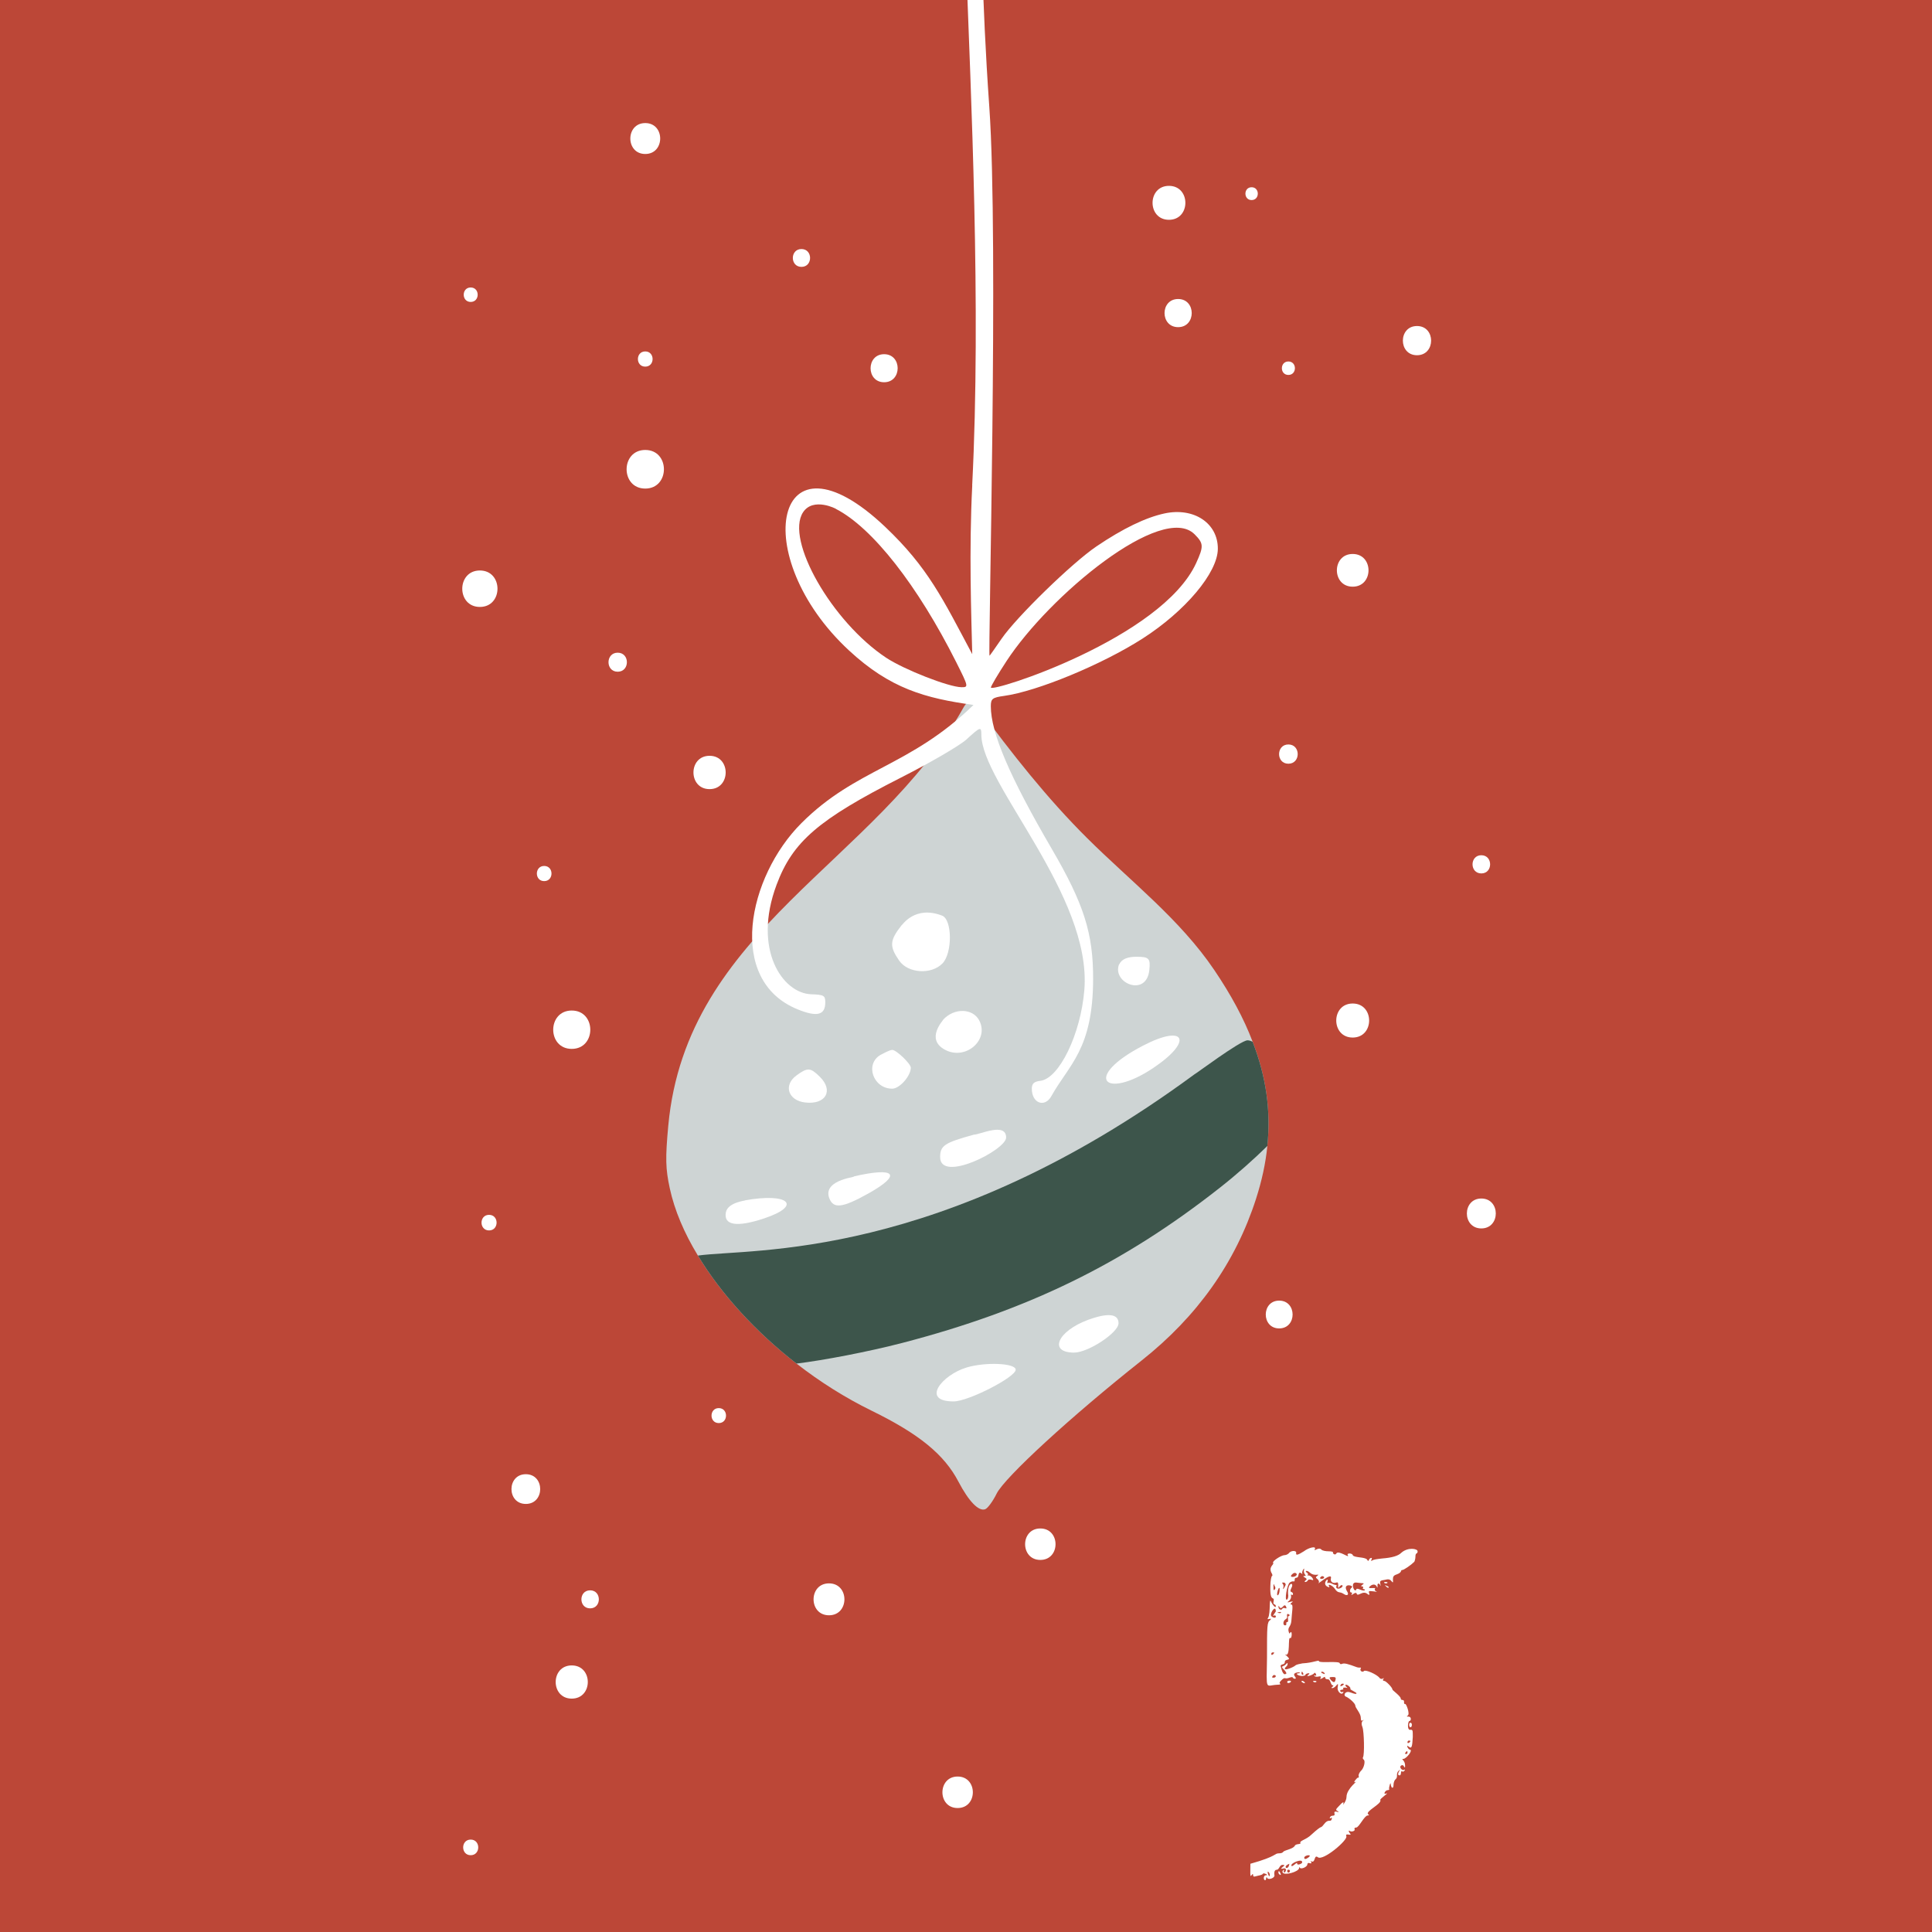 <?xml version="1.0" encoding="UTF-8"?>
<svg id="Ebene_1" xmlns="http://www.w3.org/2000/svg" version="1.1" viewBox="0 0 600 600">
  <rect x="0" y="0" width="600" height="600" fill="#333333" stroke="none"/>
  <!-- Generator: Adobe Illustrator 29.2.1, SVG Export Plug-In . SVG Version: 2.1.0 Build 116)  -->
  <defs>
    <style>
      .st0 {
        fill: #3d554b;
      }

      .st1 {
        fill: #fff;
      }

      .st2 {
        fill: #ced4d4;
      }

      .st3 {
        fill: #bc4737;
      }
    </style>
  </defs>
  <path class="st3" d="M-37,617h659V-9.88H-37c0,456.32,0-25.67,0,626.88Z"/>
  <path class="st1" d="M200.39,109.14c-3.04,0-3.04,4.72,0,4.72s3.04-4.72,0-4.72Z"/>
  <path class="st1" d="M191.83,202.7c-3.8,0-3.81,5.91,0,5.91s3.81-5.91,0-5.91Z"/>
  <path class="st1" d="M248.9,77.34c-3.57,0-3.57,5.54,0,5.54s3.57-5.54,0-5.54Z"/>
  <path class="st1" d="M400.12,112.26c-2.69,0-2.7,4.18,0,4.18s2.7-4.18,0-4.18Z"/>
  <path class="st1" d="M400.12,231.2c-3.85,0-3.86,5.98,0,5.98s3.86-5.98,0-5.98Z"/>
  <path class="st1" d="M460.04,265.6c-3.64,0-3.64,5.65,0,5.65s3.64-5.65,0-5.65Z"/>
  <path class="st1" d="M169,268.93c-3.03,0-3.03,4.71,0,4.71s3.03-4.71,0-4.71Z"/>
  <path class="st1" d="M151.88,377.28c-3.11,0-3.12,4.84,0,4.84s3.12-4.84,0-4.84Z"/>
  <path class="st1" d="M223.22,437.3c-2.99,0-3,4.65,0,4.65s3-4.65,0-4.65Z"/>
  <path class="st1" d="M365.88,92.86c-5.63,0-5.63,8.74,0,8.74s5.63-8.74,0-8.74Z"/>
  <path class="st1" d="M200.39,139.74c-7.71,0-7.73,11.99,0,11.99s7.73-11.99,0-11.99Z"/>
  <path class="st1" d="M274.57,110c-5.6,0-5.61,8.71,0,8.71s5.61-8.71,0-8.71Z"/>
  <path class="st1" d="M200.39,38.22c-6.17,0-6.18,9.6,0,9.6s6.19-9.6,0-9.6Z"/>
  <path class="st1" d="M149.03,177.17c-7.28,0-7.3,11.32,0,11.32s7.29-11.32,0-11.32Z"/>
  <path class="st1" d="M420.09,172.04c-6.54,0-6.55,10.16,0,10.16s6.55-10.16,0-10.16Z"/>
  <path class="st1" d="M420.09,311.65c-6.8,0-6.81,10.57,0,10.57s6.81-10.57,0-10.57Z"/>
  <path class="st1" d="M440.06,101.25c-5.84,0-5.85,9.07,0,9.07s5.85-9.07,0-9.07Z"/>
  <path class="st1" d="M363.03,57.72c-6.78,0-6.8,10.54,0,10.54s6.8-10.54,0-10.54Z"/>
  <path class="st1" d="M177.56,313.83c-7.66,0-7.68,11.91,0,11.91s7.68-11.91,0-11.91Z"/>
  <path class="st1" d="M220.36,234.72c-6.66,0-6.67,10.35,0,10.35s6.67-10.35,0-10.35Z"/>
  <path class="st1" d="M460.04,372.21c-5.98,0-5.99,9.29,0,9.29s5.99-9.29,0-9.29Z"/>
  <path class="st1" d="M397.26,403.92c-5.55,0-5.56,8.63,0,8.63s5.56-8.63,0-8.63Z"/>
  <path class="st1" d="M257.45,491.73c-6.38,0-6.39,9.91,0,9.91s6.39-9.91,0-9.91Z"/>
  <path class="st1" d="M177.56,517.21c-6.64,0-6.65,10.31,0,10.31s6.65-10.31,0-10.31Z"/>
  <path class="st1" d="M297.4,551.72c-6.29,0-6.3,9.78,0,9.78s6.3-9.78,0-9.78Z"/>
  <path class="st1" d="M323.08,474.68c-6.29,0-6.3,9.77,0,9.77s6.3-9.77,0-9.77Z"/>
  <path class="st1" d="M163.3,457.83c-5.94,0-5.95,9.23,0,9.23s5.95-9.23,0-9.23Z"/>
  <path class="st1" d="M183.27,493.89c-3.61,0-3.61,5.6,0,5.6s3.61-5.6,0-5.6Z"/>
  <path class="st1" d="M146.18,571.3c-3.12,0-3.12,4.85,0,4.85s3.12-4.85,0-4.85Z"/>
  <path class="st1" d="M146.18,89.28c-2.89,0-2.89,4.49,0,4.49s2.89-4.49,0-4.49Z"/>
  <path class="st1" d="M388.7,58.15c-2.56,0-2.56,3.98,0,3.98s2.56-3.98,0-3.98Z"/>
  <g>
    <path class="st2" d="M393.59,355.89c-.53,5.37-1.72,10.81-3.51,16.39-6.37,19.79-18.23,36.54-35.58,50.27-21.79,17.26-42.44,36.22-44.98,41.3-1.16,2.37-2.77,4.55-3.54,4.85-2.02.77-5.09-2.39-8.33-8.56-4.4-8.42-12.19-14.8-26.98-22.04-8.19-4.01-16.07-8.99-23.33-14.64-12.65-9.84-23.4-21.61-30.61-33.54-4.26-7.01-7.26-14.09-8.72-20.86-1.33-6.17-1.4-9.31-.47-19.49,5.67-61.11,64.68-81.66,91.64-129.77.46-.81,1.03-1.72,1.96-1.84,1.05-.14,1.9.82,2.53,1.68,10.32,14.09,21.57,28.36,34.04,40.73,13.36,13.28,28.71,25.09,39.36,40.83,5.21,7.7,9.21,15.07,11.95,22.33,4.21,10.88,5.7,21.47,4.56,32.35Z"/>
    <path class="st1" d="M301.94,150.76c-1.03,20.23-.3,40.17,0,52.4-9.1-17.07-13.69-26.88-27.03-39.53-34.5-32.72-42.85,9.08-11.26,38.36,12.79,11.86,23.66,14.86,38.68,16.94-19.88,19.3-36.33,19.58-53.47,36.73-16.59,16.59-23.38,48.75-1.18,57.79,6.07,2.47,8.62,1.83,8.62-2.17,0-2.11-.44-2.37-4.36-2.5-8.87-.3-18.31-13.84-10.76-34.03,5-13.37,12.96-20.23,38.62-33.26,9.21-4.68,18.31-9.98,20.37-11.87,4.31-3.95,4.6-4.05,4.6-1.48,0,15.19,34.41,49.91,31.98,79.33-1.13,13.71-7.82,27.5-13.67,28.19-1.96.23-2.64.87-2.64,2.47,0,4.51,4.02,5.99,6.09,2.25,5.43-9.77,12.89-14.4,12.95-36.33.04-14.18-2.86-23.31-12.86-40.45-13.09-22.43-18.91-36.07-18.91-44.27,0-2.33.49-2.71,4.11-3.21,10.3-1.42,30.46-9.76,42.99-17.79,13.32-8.54,23.35-20.48,23.4-27.87.06-7.98-7.44-12.97-16.55-11.01-5.88,1.27-12.93,4.68-21.15,10.24-7.54,5.1-24.81,21.9-29.46,28.67-2.02,2.94-3.68,5.29-3.74,5.29-.5,0,2.86-128.79-.07-170.41-1.24-17.58-1.81-31.92-2.16-43.12h-4.99c1.36,37.8,4.66,105.33,1.83,160.64ZM298.62,213.42c-3.95-.03-17.82-5.46-23.41-9.15-16.84-11.15-31.42-36.66-25.81-45.18,3.16-4.81,10.47-1.02,10.24-1.02,11.31,5.83,25.35,23.74,37.35,47.63,3.79,7.54,3.83,7.74,1.63,7.72ZM312.52,205.4c13.46-20.61,48.5-49.44,58.47-39.47,2.81,2.81,2.87,3.72.5,8.91-10.7,23.43-63.76,40.35-63.76,38.68,0-.43,2.17-4.11,4.8-8.13Z"/>
    <path class="st0" d="M393.59,355.89c-4.19,4.12-9.37,8.74-14.77,12.98-30,23.61-59.54,38.02-98.66,48.2-10.54,2.73-24.28,5.37-32.79,6.4h-.02c-12.65-9.84-23.4-21.61-30.61-33.54,16.77-2.34,75.05,1.96,154.17-56.26.23,0,14.28-10.54,16.51-10.59.49,0,1.02.16,1.6.46,4.21,10.88,5.7,21.47,4.56,32.35Z"/>
    <path class="st1" d="M279.95,287.4c-3.67,4.7-3.78,6.48-.7,10.93,2.73,3.95,9.92,4.43,13.41.91,3.16-3.19,3.1-13.68-.09-14.89-8.58-3.28-12.39,3.06-12.62,3.06Z"/>
    <path class="st1" d="M347.51,299.55c-2.17,5.74,8.49,10.23,9.42,1.75.4-3.68-.08-4.17-4.02-4.17-4.92,0-5.17,2.43-5.4,2.43Z"/>
    <path class="st1" d="M293.49,326.02c6.37,3.41,13.86-3.06,10.59-9.17-2.03-3.79-7.84-3.87-11.19-.15.23,0-5.69,5.96.6,9.32Z"/>
    <path class="st1" d="M354.96,324.74c-18.96,9.86-11.86,17.02,3.19,6.93,12.51-8.38,10.02-13.8-3.19-6.93h0Z"/>
    <path class="st1" d="M273.45,327.61c-4.93,2.86-2.28,10.49,3.64,10.49,2.28,0,5.77-3.95,5.77-6.53,0-1.21-4.55-5.56-5.77-5.51-1.09.05-3.52,1.55-3.64,1.55Z"/>
    <path class="st1" d="M247.34,334c-4.13,3.02-2.58,7.78,2.73,8.39,6.37.73,8.89-3.68,4.55-7.97-2.95-2.92-3.79-2.97-7.29-.42h0Z"/>
    <path class="st1" d="M302.44,352.38c-9.11,2.5-10.47,3.4-10.47,6.97,0,8.16,20.49-2.24,20.49-6.07,0-4.87-8.18-.9-10.02-.9Z"/>
    <path class="st1" d="M257.54,372.1c1.26,3.38,4.07,3.05,12.11-1.44,10.66-5.95,8.5-8.36-4.71-5.26,2.54,0-9.66.65-7.41,6.7Z"/>
    <path class="st1" d="M225.43,376.5c-.76,4.05,3.39,4.71,11.89,1.88,12.02-4,7.59-8.07-6.07-5.58,1.11,0-5.2.39-5.82,3.7Z"/>
    <path class="st1" d="M337.96,409.87c-9.56,3.53-12.44,10.19-4.4,10.19,4.4,0,13.81-6.2,13.81-9.11,0-4.96-9.18-1.08-9.41-1.08Z"/>
    <path class="st1" d="M300.16,424.7c-7.62,2.3-14.35,10.59-3.95,10.52,4.55-.03,19.2-7.53,19.22-9.84.02-2.05-9.36-2.47-15.28-.68h0Z"/>
  </g>
  <path class="st1" d="M393.1,582.39c1.19,0-.68-.85-.86-.51-.34.51-1.19.51-2.39.85-.51.17-.68,0-.68-.34,0-.51-.17-.51-.51,0-.51.85-.34-1.02-.34-3.58,8.53-2.39,7.34-3.24,8.87-3.24.68,0,1.19-.17,1.36-.51.51-.51,3.07-.85,3.58-1.87.34-.68,2.05-.34,1.71-.85-.34-.68,1.87-1.02,3.41-2.56,3.92-3.58,2.56-1.53,3.92-3.24,1.37-1.87,2.05-.51,2.39-1.53.17-.51,0-.68-.34-.34-.17.17-.34,0-.17-.34.51-.85,1.71,0,1.37-1.19q-.17-.68.68-.51,1.02.34.34-.17c-.68-.34-.68-.51.34-1.53,1.19-1.37,1.71-1.54,1.37-.68-.34.68,1.02-.85,1.02-2.22,0-2.56,3.92-5.29,2.73-4.61-1.02.51.68-1.53.85-1.36.17.17.34-.17.17-.68,0-.34.34-1.02.68-1.37,1.02-.85,1.54-3.24.86-3.58-.17-.17-.34-.51-.17-.68.51-.85.34-8.02-.17-9.38-.34-.85-.34-1.36,0-1.88.51-.34.51-.51,0-.17-.34.17-.51,0-.51-.85,0-1.36-1.7-3.07-1.7-3.75s-1.71-2.22-2.73-2.73c-1.19-.34-.51-1.71.68-1.54.86.17,2.05.85,2.39.51.34-.34-2.22-1.19-1.87-1.53.17-.51-1.54-1.71-1.54-1.02,0,.51,1.37,1.02,0,.68-.51,0-.85,0-.68.34.17.17-.17.34-.51.34-.85,0-.34,1.02.34.68q.34-.17.17.17c-.51,1.02-2.05-.34-1.71-1.71.34-2.22-.51.34-1.7.34q-.51,0,0-.34c.34-.34.51-.51.17-.51-.68,0-.68-1.88-1.53-1.88-.51,0-.86-.17-.86-.51s-.17-.34-.85.17c-.68.34-.85.34-.51-.17.17-.34,0-.51-.68-.34-1.37.34-1.7-.68-1.02-.34.68.51,0-1.36-.34-.68-.34.51-2.9,1.36-1.87.51,1.19-.85-.85-.51-.85,0,0,.17-.51.34-1.19.34-1.36-.17-2.05-.85-.86-.85.68,0,.34-.51-.85-.17q-1.02.34-.34,1.19.51.68,0,.68c-1.02,0-.17-.85-1.7-.34-1.71.68-1.19-.51-2.56.85-.51.51-.68.85-.34,1.02.34.17-.17.34-1.02.34-3.58.17-3.24,2.22-3.07-8.36,0-10.07,0-11.09,1.03-11.77q.51-.51-.17-.34c-.68.17-.86.17-.51-.34.85-1.53.17-6.99,1.02-4.78.51,1.02,1.37,1.88,1.37,1.19,0-.85-1.02-.17-.68-1.53.34-1.88-1.19.68-1.02-4.61,0-1.88.34-3.24.51-3.24s.17-.34,0-.68c-1.37-2.22.85-2.9.34-3.41-.34-.51,2.56-2.39,3.58-2.39.51,0,1.19-.34,1.54-.85.85-.68,2.22-.51,2.05.17-.17.85.51.68,2.39-.51,1.54-1.19,3.92-1.71,3.41-.68-.51,1.02,1.19-.85,2.05.17.34.34,1.36.51,2.22.51s1.53.17,1.36.34c-.17.34.68,1.02,1.03.34.68-1.19,4.26,1.71,3.58.51-.51-.68,1.37-.68,1.53,0,.34.85,3.75.51,4.44,1.37.68,1.19.34-.51,1.37-.51.17,0,.17.34,0,.51-.17.34-.17.51.17.34.34-.34,1.7-.51,3.24-.68q4.43-.34,5.8-1.71c2.05-1.88,5.12-1.36,5.12-.51,0,1.02-.68.17-.68,1.71,0,.51-.17,1.19-.34,1.54-1.02,1.02-3.24,2.56-3.75,2.56-.68,0,.17.68-1.71,1.36-1.02.34-1.19.68-1.19,1.71q.17,1.19-.34.51c-.51-.68-1.02-.85-2.22-.51-1.36.17-1.53.34-1.36,1.19.17.68.17.85,0,.51-.34-.85-1.02-.68-.85.17,0,.51,0,.68-.17.34-.34-.85-1.19-1.02-2.05-.34q-.85.68,0,.68c1.19,0,1.71-.17,1.37.34-.34.68,1.87,1.02-.34.68-1.54-.17-1.7-.17-1.37.68q.17.68-.51.17c-1.54-1.36-3.07,1.02-3.42-.17-.34-.85-2.05,1.19-1.53.17.17-.34.17-.51-.17-.51-.51,0-.51-1.02.17-1.53.85-.68-2.9-1.54-1.54,1.02.85,1.19.17,1.71-.85,1.02-1.54-1.02-1.71,0-2.9-1.71-.68-1.02-2.39-1.71-1.71-.68.17.17,0,.34-.34.17-2.22-.85.34-3.41-.17-1.71-.34,1.02,0,0,1.37.68,1.19.68,1.7.17,1.36.85-.17.17,0,.51.34.68.68.17,1.88-.51,1.54-1.02-.17-.17-.51,0-.85.34-1.02,1.54.17-1.71-1.02-1.19-1.03.34-1.88-.17-1.71-1.19.68-2.56-4.95,2.56-3.75,1.19.17-.17,0-.68-.34-1.02-.68-.51-.68-.68-.17-1.02,1.19-1.02-.68.34-2.22-1.02-.51-.51-1.19-.68-1.19-.51-.51.34.86.51.51,1.19-.51.68.17-.51,1.37.85q.68,1.02-.17.68c-.51-.17-1.02-.17-1.19.17-.34.68-1.54.68-.68,0,.51-.34.34-.51-.17-.85-.68-.34-.68-.51-.17-.51,1.02,0-.51-.51-.17-1.88.34-1.19-.85.51-.51,1.19.17.17,0,.17-.34-.17q-.68-.51-.86.51c-.17,1.54-1.19.34-1.19,1.54,0,1.02-.34,0-1.53.85-.86.68-1.71,5.8-.86,5.29.34-.17.51-1.02.34-1.88-.17-3.75,2.05-3.58,1.02-1.71-.85,1.71.51.85.51,1.88,0,.34-.17.34-.51.17-.51-.34.51.85-.68,1.88-.68.51-.68.68.34.34.86-.17,1.03-.17.34.34-.34.34-.34.51,0,.51.68,0,.17,2.22,0,5.12-.17,1.87-1.19,1.87-.85,3.24.17.68.34.85.51.34.68-.85.51,2.05,0,1.71-.85-.51.17,5.97-1.53,5.12-.17-.17-.17,0,.34.34,2.05,1.88-.51.68-.51,2.05,0,1.02-1.71.34-1.19,1.54.17.68.68,2.73,1.54,2.05.34,0,0-.68-.51-1.19-.85-.85-.85-1.02-.34-1.2,1.02-.34,1.37-1.53,1.37-.68s-.85.85-.85,1.53c0,.51,2.39-.34,3.24-1.02.34-.34,1.37-.51,2.22-.68,3.42-.17,5.12-1.19,5.12-.68,0,.68,6.48-.17,6.48.68,0,.17.34.34.68.17.68-.34,1.88,0,4.6,1.02,1.03.34,1.54-.17,1.19.51-.34.68.68,1.19,1.03.68.51-.51,3.92,1.02,4.78,2.05.17.34.68.51,1.02.34.34-.34.51-.17.17.17-.17.34,0,.51.34.51.51,0,2.56,2.05,2.56,2.73,0,.17,2.56,2.05,2.56,2.73,0,.85,1.19,0,1.02,1.19,0,.34.17.68.34.51.34-.17,1.54,3.07.85,3.58-.51.34-.34.34.17.34,1.02,0,.86,1.36.34,1.36s-.85,3.07.34,2.73c.68,0,.68.17.68,2.22-.17,3.07-.34,3.75-1.19,3.07-1.19-1.02-.17.85.17.85,1.37,0-1.02,2.9-1.88,2.9-1.02,0,.51.34.51,2.05,0,.68,0,.85-.34.34-.17-.51-.68-.51-.85-.34-.85.51.34,1.71.85,1.36.68-.51,0,.85-.51.51-.68-.51-.17,1.2-.86,1.2s-.51-.68,0-1.54q.51-.51-.17,0c-1.19,1.02-.17,1.88-1.03,2.73-.34.17-.68,1.02-.68,1.71,0,1.36-.68,1.19-.85,0,0-1.37-.68,1.02-.51,1.36.17.17-.17.34-.51.34-.68,0-1.54,1.53-.34,1.02,1.02-.34-2.22,1.71-1.88,2.05.51,1.19-4.95,3.58-3.75,4.44q.51.34-.17.34c-1.03,0-2.73,3.75-3.58,3.75-.34,0-.68.17-.51.51.34.51-1.02,1.02-1.54.51-.34-.17-.34.17,0,.68q.68.68-.17.51c-.85-.17-1.02,0-.85.51.51,1.19-7.34,7.85-8.87,6.48-1.19-.85-.68,1.71-1.87,1.36-.34-.17-.51-.17-.17.17.17.34,0,.51-.51.34-.34-.17-.68,0-.68.34,0,.85-2.05,1.71-2.39,1.02-.17-.34-.17-.17-.17.17-.17,1.19-4.6,2.39-5.12,1.37-.34-.51.86-1.37.34-.51,0,.17,0,.51.17.51.51,0,1.02-1.71-.51-1.19q-.85.17,0-.51c.68-.51.68-.68,0-.68-1.02,0-1.02,1.53-1.87,1.53-.51,0-.85.51-.68,1.71.17.85-1.88,1.54-2.22.85-.51-.85-.17.68-.68.68s-.68-1.54.34-1.54ZM393.95,581.37c-.68-.68.17,1.88.34,1.19.17-.34,0-.85-.34-1.19ZM395.66,501.71c-1.03.68,1.02-1.53.51-1.53,0-1.88-2.22,1.19-1.19,1.88,1.54,1.02,1.54-.68.68-.34ZM395.66,513.31c.51,0-.86-.51-.86.34,0,.68.86,0,.86-.34ZM396.17,520.64c.34,0-.51-1.02-1.02,0-.51.51,1.02.51,1.02,0ZM395.83,492.5c-.34-.85-.34-.68-.34.34,0,.85,0,1.19.34.85.34-.34.34-.68,0-1.19ZM396.85,493.86c-.68,2.22.34,1.88.51.34.17-1.37-.17-1.37-.51-.34ZM397.19,500.68c-1.19,0,.34.51.68.17,0-.17-.17-.34-.68-.17ZM399.41,498.98q-.34-.85-1.02,0c-.51.51-.68.51-1.02.17-.17-.51-.34-.51-.34-.17,0,.85.86,1.19,1.19.68.34-.85,1.71.51,1.19-.68ZM397.02,581.54c0-.68.34-.51.68.34.34.85-.68.17-.68-.34ZM399.24,491.98c0-.34-.34-.51-.68-.51-1.02,0,.34.34,0,1.54-.51,1.53,1.02-1.02.68-1.02ZM399.75,503.75c.68,0-.17-1.71.51-1.88.34-.17.34-.34,0-.51-.51-.34-.68,0-.51.85,0,.17-.17.51-.51.68-.86.51-.86,1.88-.17,1.88.85,0,0-1.02.68-1.02ZM400.43,578.81c-2.22.85-.68,2.05-.17.68l.17-.68ZM400.94,522.18c0,.34-1.19.85-1.19.17,0-.51,1.19-.51,1.19-.17ZM400.6,581.03c0-.51-.85-.51-.85,0,0,.68.85.68.85,0ZM402.65,489.08c.34,0-.34-1.37-1.54,0-.85,1.02,1.54.68,1.54,0ZM402.82,578.64c0,1.02,1.87-.17,1.53-.17.51-1.54-3.92.17-3.24,1.02.34.34,1.71-1.37,1.71-.85ZM404.7,519.62c-.34-.68-.51-.51-.51,0,0,.68.85.68.51,0ZM404.19,522.18c0-.34.68-.17,1.02.34.34.51-1.02,0-1.02-.34ZM406.23,576.93c1.7-1.19-1.19-.85-1.19,0,0,.51.51.51,1.19,0ZM408.28,522.01c1.02,0,.51.68-.34.34.17,0-.68-.34.34-.34ZM411.18,489.94c.34,0-.51-1.02-1.19,0-.34.51,1.19.51,1.19,0ZM411.35,519.62c-.51-.85-1.88-.34-.34.17.34.17.51.17.34-.17ZM414.76,521.66c.17-.68,0-.85-.86-.85-1.19,0-1.19.17-.51,1.02.85.85,1.19.68,1.36-.17ZM417.32,523.03c.34,0-.68-.51-1.02.34-.34.68,1.02,0,1.02-.34ZM421.24,493.52c0-.17.51-.17,1.19.17,1.71.68,1.71-.17,1.03-.17-.17,0-.34-.17-.17-.34.17-.34,0-.51-.34-.51s-.34-.17.17-.51c.85-.68.34-.34-1.88-.68-1.7-.17-1.02,2.05-.51,2.39.34,0,.51,0,.51-.34ZM430.28,491.3c1.19,0,.51.68-.34.34.17,0-.51-.34.34-.34ZM430.63,492.5c1.19.34.51,1.02-.17.17-.51-.34-.34-.51.17-.17ZM437.11,544.35c0-.68-.17-.68-.68,0-.34.51.68.51.68,0ZM437.96,540.77c.51,0-.86-.68-.86.34,0,.51.86,0,.86-.34ZM438.47,535.65c0,1.02-.85,1.02-.85,0,0-.85.85-.85.85,0Z"/>
</svg>
